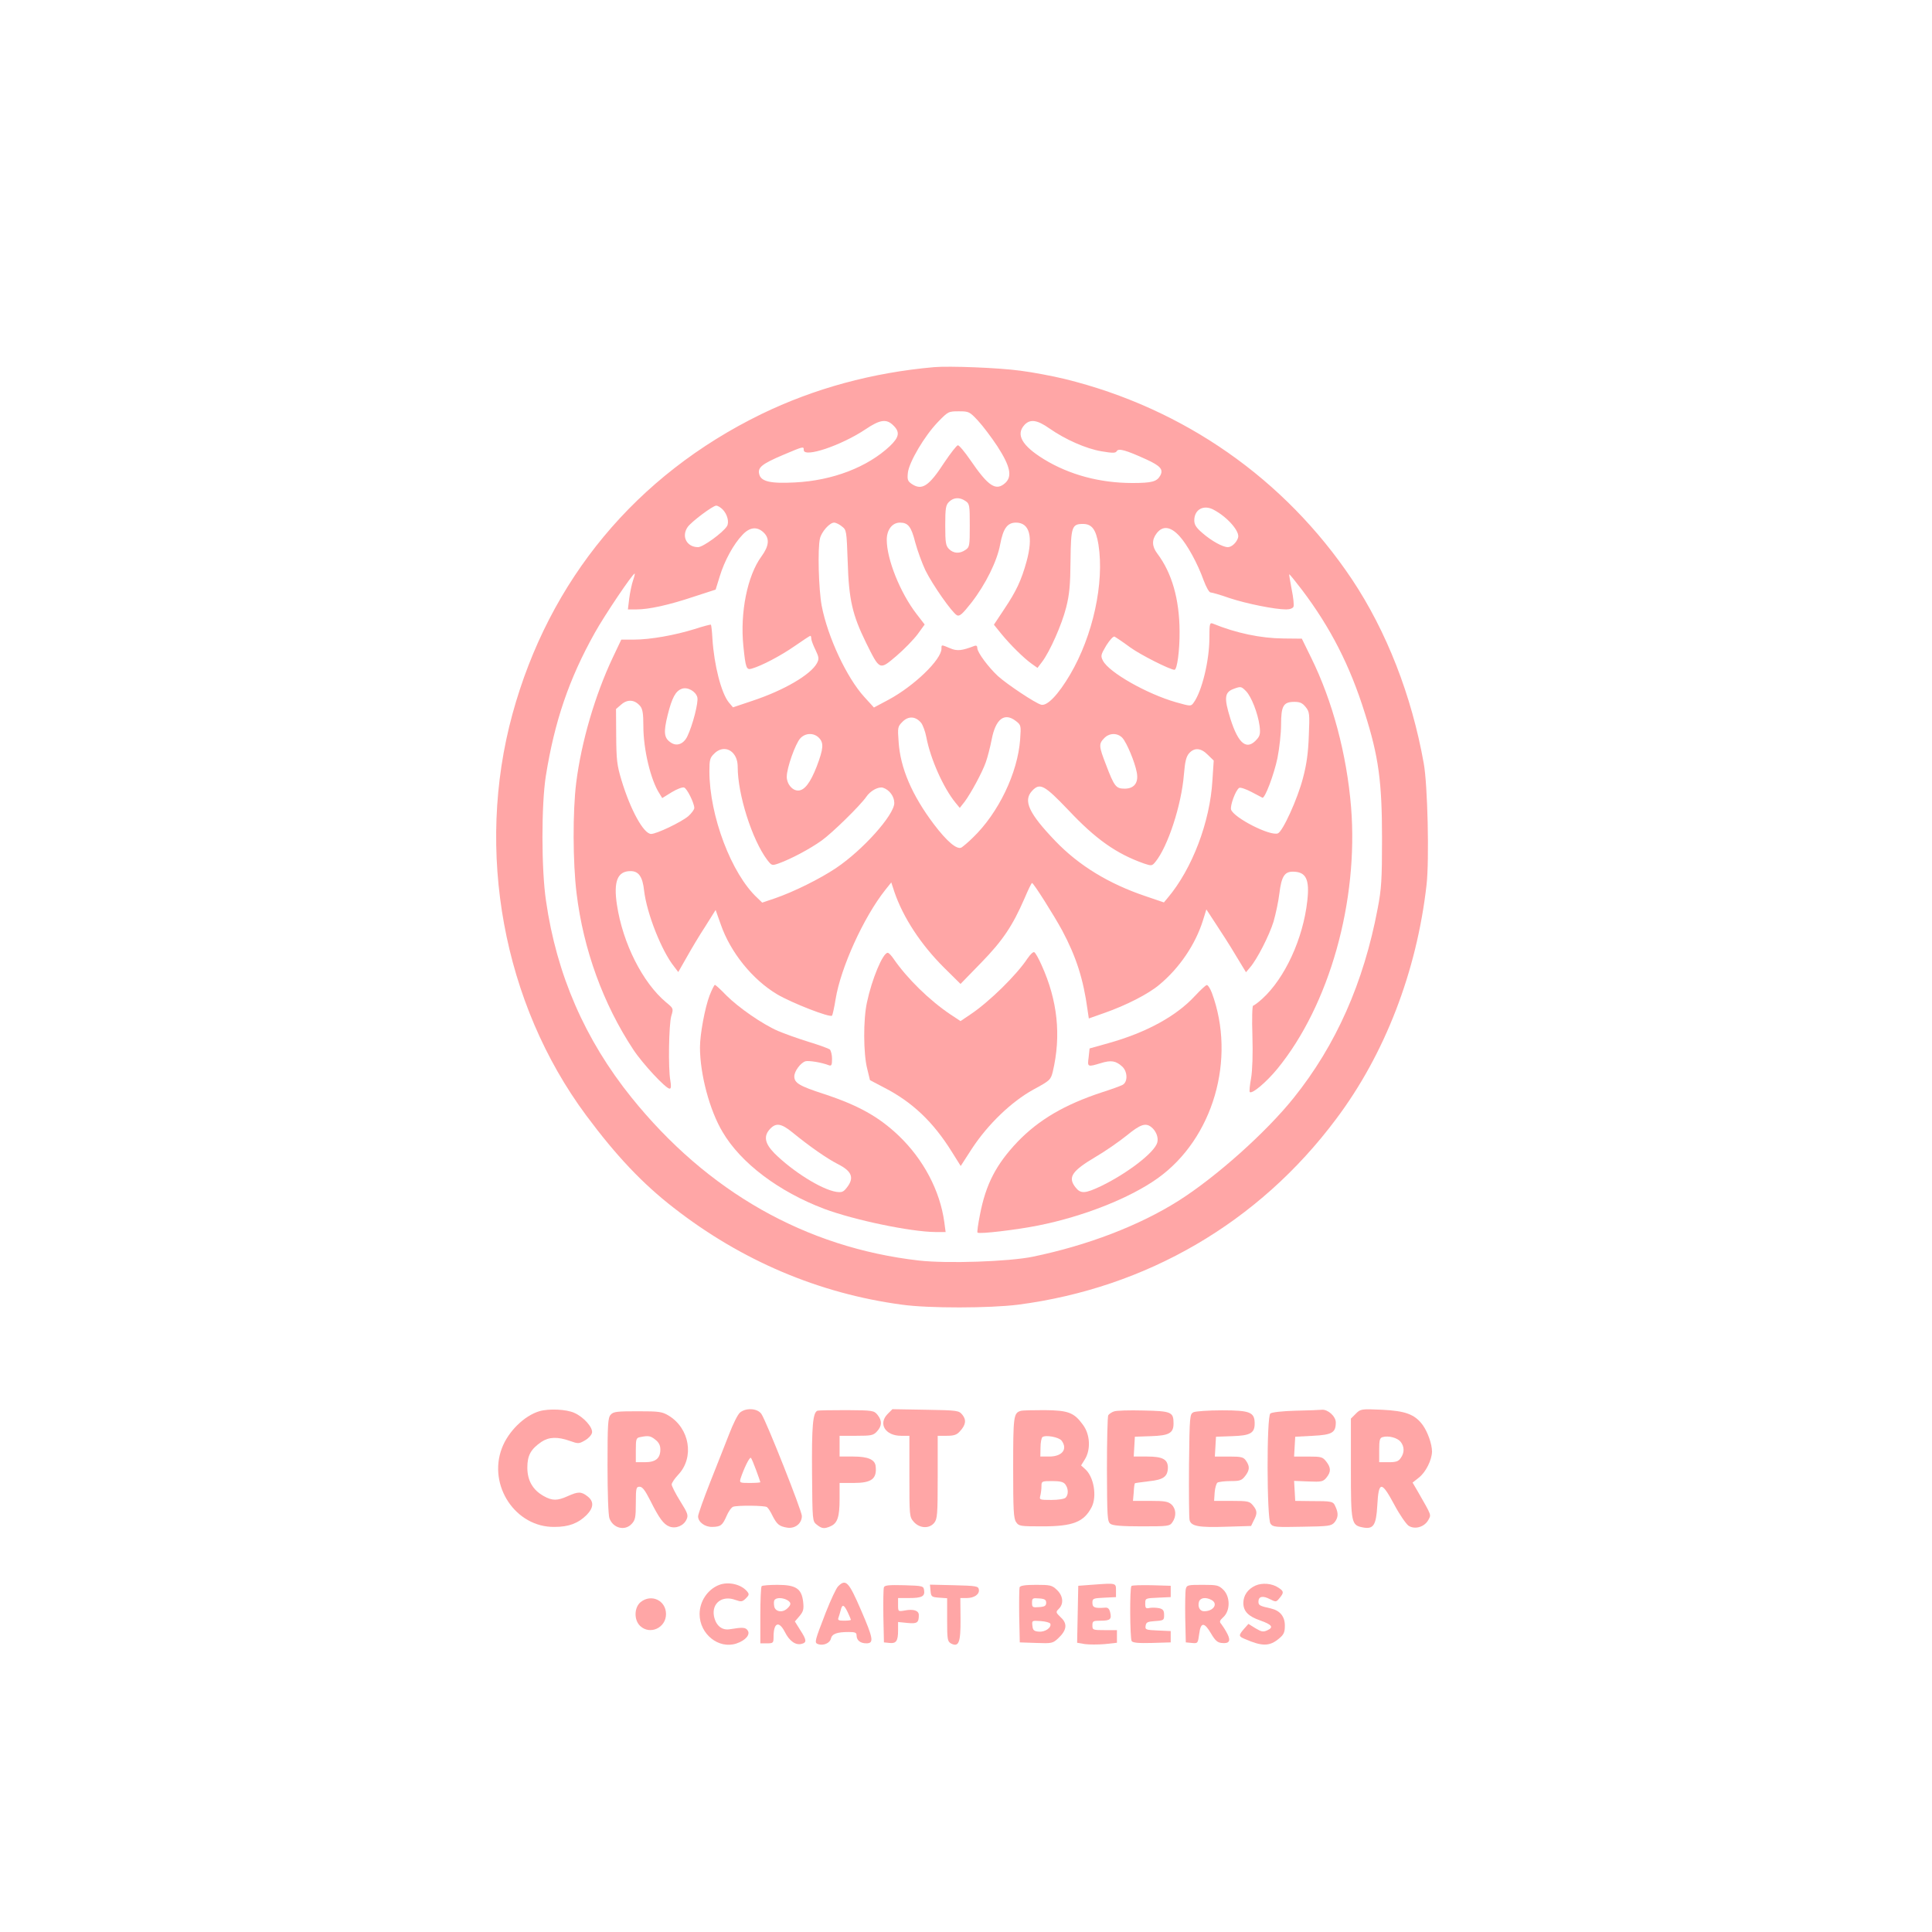 <?xml version="1.0" standalone="no"?>
<!DOCTYPE svg PUBLIC "-//W3C//DTD SVG 20010904//EN"
 "http://www.w3.org/TR/2001/REC-SVG-20010904/DTD/svg10.dtd">
<svg version="1.0" xmlns="http://www.w3.org/2000/svg"
 width="1024pt" height="1024pt" viewBox="0 0 1024 1024"
 preserveAspectRatio="xMidYMid meet">

<g transform="translate(0,1024) scale(0.1,-0.1)"
fill="#ffa6a6" stroke="none">
<path d="M4950 8294 c-327 -29 -635 -113 -915 -249 -664 -324 -1124 -878
-1319 -1590 -198 -725 -50 -1533 391 -2127 159 -214 298 -361 463 -489 360
-281 771 -455 1210 -514 142 -20 467 -19 617 0 681 89 1275 436 1684 983 259
344 428 783 480 1242 15 130 6 532 -15 645 -64 359 -197 699 -380 974 -357
533 -892 907 -1521 1062 -66 16 -172 36 -235 44 -116 16 -377 26 -460 19z
m233 -283 c26 -28 72 -89 103 -136 68 -105 80 -159 43 -194 -50 -46 -90 -20
-187 122 -29 42 -58 77 -65 77 -6 0 -38 -41 -71 -90 -83 -128 -120 -152 -175
-114 -20 14 -23 23 -19 59 7 57 88 194 158 267 55 57 57 58 112 58 53 0 57 -2
101 -49z m-448 -26 c36 -35 31 -62 -18 -109 -119 -112 -304 -183 -503 -193
-131 -7 -181 5 -190 44 -9 35 14 54 127 102 109 46 109 46 109 26 0 -43 198
23 328 110 77 52 111 56 147 20z m826 -15 c86 -60 195 -108 277 -122 60 -10
75 -10 81 1 10 16 47 6 157 -44 74 -34 91 -53 74 -85 -18 -33 -45 -40 -148
-40 -173 0 -335 44 -469 126 -117 72 -150 131 -103 182 30 32 67 27 131 -18z
m-443 -386 c21 -14 22 -23 22 -129 0 -106 -1 -115 -22 -129 -31 -22 -64 -20
-88 4 -17 17 -20 33 -20 125 0 92 3 108 20 125 24 24 57 26 88 4z m-1288 -44
c25 -25 36 -68 23 -89 -21 -34 -127 -111 -153 -111 -60 0 -90 57 -55 107 20
28 133 113 151 113 8 0 23 -9 34 -20z m2603 -2 c72 -38 140 -115 129 -148 -8
-26 -34 -50 -54 -50 -27 0 -87 33 -135 75 -33 28 -43 44 -43 67 0 58 50 85
103 56z m-1971 -88 c25 -19 25 -23 31 -187 6 -202 25 -282 97 -429 74 -149 71
-147 162 -70 41 35 91 87 112 115 l37 51 -44 57 c-86 112 -157 289 -157 392 0
53 29 91 70 91 43 0 60 -21 81 -105 12 -44 36 -110 54 -148 38 -77 141 -224
167 -238 14 -7 28 5 77 67 75 97 136 220 152 308 16 85 38 116 84 116 72 0 92
-74 56 -206 -28 -101 -55 -158 -118 -252 l-55 -83 38 -47 c47 -58 121 -131
162 -160 l31 -22 25 33 c40 53 104 196 127 288 17 67 22 117 23 246 2 181 7
196 66 196 47 0 69 -29 82 -109 32 -203 -29 -483 -150 -689 -63 -107 -122
-169 -154 -160 -32 9 -179 107 -228 151 -50 46 -110 126 -110 149 0 11 -5 15
-14 12 -68 -26 -93 -29 -130 -13 -48 20 -46 20 -46 -2 0 -58 -145 -198 -281
-271 l-77 -41 -51 56 c-93 102 -194 317 -226 484 -16 87 -22 302 -9 356 8 35
51 84 75 84 9 0 28 -9 41 -20z m-415 -32 c33 -31 30 -71 -11 -127 -75 -102
-114 -298 -96 -475 12 -117 16 -128 44 -120 53 15 155 69 227 119 43 30 81 55
84 55 3 0 5 -7 5 -15 0 -8 10 -35 22 -59 19 -40 20 -48 8 -71 -33 -61 -175
-144 -341 -199 l-104 -35 -22 26 c-40 49 -78 197 -87 338 -2 39 -6 72 -8 74
-1 2 -40 -8 -86 -23 -106 -33 -236 -56 -322 -56 l-67 0 -46 -97 c-93 -197
-166 -446 -193 -662 -19 -152 -18 -423 2 -586 36 -297 141 -586 300 -827 49
-75 173 -208 193 -208 8 0 9 13 4 43 -12 64 -8 297 5 342 12 40 12 40 -28 73
-124 104 -229 312 -260 516 -19 125 3 179 72 179 43 0 64 -29 72 -104 14 -120
93 -320 159 -402 l22 -29 45 79 c24 43 68 117 99 164 l54 86 27 -76 c51 -148
168 -293 299 -371 78 -46 280 -125 291 -113 3 4 12 44 19 88 27 166 148 433
263 578 l32 40 16 -49 c47 -138 142 -282 265 -404 l86 -85 109 112 c115 118
167 196 230 341 19 45 37 82 40 82 8 0 116 -171 160 -252 74 -139 112 -257
134 -419 l7 -47 82 29 c117 41 234 101 292 150 106 88 191 213 231 341 l18 58
51 -78 c28 -42 76 -117 105 -166 l54 -89 22 26 c37 43 101 168 124 242 11 39
26 106 31 150 11 89 27 115 71 115 70 0 90 -40 77 -154 -22 -201 -119 -411
-239 -520 -22 -20 -44 -36 -48 -36 -5 0 -7 -71 -4 -159 3 -98 0 -184 -7 -226
-7 -37 -10 -70 -7 -73 12 -12 88 52 147 124 275 337 430 887 390 1386 -23 280
-98 562 -212 793 l-49 100 -98 1 c-118 1 -250 28 -374 79 -16 6 -18 -1 -18
-76 0 -121 -40 -285 -84 -344 -14 -19 -15 -19 -93 3 -154 44 -355 158 -387
220 -13 25 -12 31 17 80 18 29 37 50 44 48 6 -3 44 -28 83 -57 55 -40 212
-119 235 -119 14 0 28 103 27 205 -1 170 -41 309 -118 411 -29 38 -30 73 -3
108 32 41 73 36 120 -15 42 -46 96 -144 129 -236 13 -35 29 -63 36 -63 7 0 53
-13 101 -30 91 -30 240 -60 300 -60 20 0 36 6 39 15 3 8 -1 49 -10 92 -8 42
-14 78 -13 79 2 2 32 -36 69 -84 150 -199 253 -399 332 -652 73 -230 91 -363
91 -665 0 -217 -3 -266 -23 -370 -74 -393 -221 -725 -446 -1005 -146 -182
-409 -417 -609 -544 -209 -132 -483 -237 -774 -297 -128 -26 -454 -37 -603
-20 -601 69 -1121 365 -1523 864 -247 307 -397 652 -453 1042 -25 167 -25 509
-1 662 46 288 122 513 259 758 51 92 201 315 212 315 2 0 -2 -17 -9 -37 -7
-21 -16 -64 -20 -95 l-7 -58 46 0 c65 0 171 23 305 68 l114 37 22 71 c25 82
73 170 120 219 38 41 77 46 112 13z m-351 -874 c7 -26 -25 -149 -53 -207 -20
-41 -56 -54 -87 -33 -37 24 -40 54 -17 147 23 92 42 126 74 138 30 12 75 -13
83 -45z m2908 33 c28 -28 63 -117 72 -184 5 -39 2 -53 -13 -70 -54 -63 -99
-28 -142 109 -34 109 -31 139 18 157 38 14 40 13 65 -12z m-3211 -79 c13 -16
17 -39 17 -107 0 -123 39 -287 86 -358 l14 -23 50 31 c28 17 57 28 66 25 16
-6 53 -81 54 -108 0 -9 -15 -29 -32 -44 -38 -32 -168 -94 -197 -94 -39 0 -109
126 -157 285 -24 79 -27 108 -28 233 l-1 144 29 25 c33 28 70 25 99 -9z m3527
-5 c21 -26 22 -35 17 -153 -3 -89 -12 -154 -31 -224 -28 -109 -107 -283 -133
-293 -41 -16 -234 83 -248 126 -6 21 24 103 43 115 6 4 35 -6 64 -21 29 -15
56 -29 59 -31 13 -6 62 124 80 211 10 51 19 130 19 176 0 100 12 121 71 121
29 0 42 -6 59 -27z m-2038 -84 c9 -11 22 -45 28 -77 22 -116 91 -269 154 -346
l23 -28 26 33 c34 46 93 155 112 209 9 25 23 79 31 120 21 110 68 146 129 98
27 -21 27 -24 22 -97 -13 -178 -115 -390 -250 -520 -25 -25 -53 -48 -61 -53
-24 -13 -77 32 -146 123 -117 155 -178 299 -187 436 -6 78 -5 82 21 108 31 31
69 29 98 -6z m-542 -79 c27 -27 25 -57 -11 -152 -34 -87 -65 -128 -99 -128
-31 0 -60 35 -60 73 0 47 46 176 72 204 27 29 71 30 98 3z m1609 -1 c23 -25
66 -128 76 -182 11 -55 -13 -87 -64 -87 -46 0 -55 11 -99 127 -38 98 -39 110
-10 140 27 29 71 30 97 2z m-2060 -85 c14 -18 21 -41 21 -69 0 -146 76 -385
156 -492 24 -31 25 -32 62 -19 64 23 164 76 227 121 56 40 204 185 236 231 22
33 65 56 89 49 34 -11 60 -46 60 -81 0 -63 -167 -250 -309 -345 -85 -57 -224
-126 -323 -160 l-68 -23 -26 25 c-137 127 -254 435 -254 672 0 59 3 71 25 92
33 34 77 33 104 -1z m2513 -5 l31 -30 -7 -107 c-13 -219 -107 -467 -237 -621
l-20 -24 -97 33 c-196 66 -354 163 -478 292 -141 147 -172 214 -124 266 42 45
65 32 194 -103 144 -153 253 -230 400 -282 39 -13 42 -13 60 9 66 81 138 301
151 463 6 70 12 95 28 113 28 31 63 28 99 -9z"/>
<path d="M5446 5160 c-58 -88 -204 -231 -303 -297 l-52 -35 -53 35 c-112 75
-230 191 -301 294 -12 18 -26 33 -32 33 -26 0 -84 -140 -110 -263 -20 -91 -19
-271 1 -350 l15 -62 76 -40 c148 -76 259 -181 358 -340 l47 -75 60 93 c85 129
209 248 325 312 89 48 92 52 103 95 45 191 26 377 -60 566 -15 34 -32 64 -38
67 -5 4 -21 -11 -36 -33z"/>
<path d="M3761 4964 c-25 -66 -51 -206 -51 -275 0 -142 51 -334 120 -449 97
-165 298 -316 538 -407 161 -60 459 -122 590 -123 l54 0 -7 53 c-23 167 -111
333 -242 458 -105 100 -214 161 -397 221 -129 42 -156 58 -156 93 0 27 33 72
59 80 17 5 86 -6 124 -21 14 -5 17 1 17 34 0 22 -6 44 -12 50 -7 5 -59 24
-115 41 -55 17 -127 43 -160 57 -84 37 -209 124 -273 188 -30 31 -57 56 -61
56 -3 0 -16 -25 -28 -56z m439 -726 c93 -76 184 -139 241 -168 75 -38 88 -73
47 -125 -18 -23 -26 -26 -56 -22 -79 13 -230 108 -327 204 -52 53 -59 92 -23
130 31 33 59 29 118 -19z"/>
<path d="M6335 4963 c-99 -108 -257 -195 -460 -252 l-100 -28 -5 -47 c-7 -52
-6 -52 64 -31 55 17 80 13 114 -18 29 -27 30 -82 2 -97 -11 -6 -61 -24 -111
-40 -197 -65 -333 -145 -445 -261 -115 -121 -169 -226 -200 -387 -10 -50 -16
-93 -13 -95 10 -9 210 15 324 38 239 48 484 145 631 250 294 210 417 632 287
983 -9 23 -21 42 -27 41 -6 -1 -33 -26 -61 -56z m-234 -696 c26 -20 40 -55 33
-82 -13 -52 -157 -163 -297 -231 -86 -41 -109 -42 -136 -8 -43 54 -21 87 107
163 50 29 123 80 163 112 72 59 100 69 130 46z"/>
<path d="M2858 2760 c-80 -24 -165 -108 -198 -196 -75 -198 73 -420 279 -417
76 0 125 19 170 63 38 39 40 72 5 99 -33 26 -50 26 -105 1 -56 -25 -82 -25
-128 1 -57 32 -86 82 -86 150 0 65 18 98 75 137 39 26 85 28 150 5 45 -16 48
-16 81 3 19 11 35 29 37 41 4 28 -44 82 -93 104 -42 20 -137 24 -187 9z"/>
<path d="M3922 2753 c-12 -10 -37 -61 -57 -113 -20 -52 -66 -167 -101 -256
-35 -89 -64 -170 -64 -181 0 -30 36 -57 75 -56 45 1 54 8 76 58 10 24 26 46
35 49 22 8 167 7 179 -2 6 -4 19 -24 29 -45 24 -47 36 -57 79 -64 41 -6 77 22
77 62 0 27 -187 499 -214 540 -20 31 -82 35 -114 8z m86 -306 c12 -33 22 -61
22 -63 0 -2 -25 -4 -56 -4 -53 0 -55 1 -49 23 17 52 48 117 55 110 4 -4 16
-34 28 -66z"/>
<path d="M4333 2763 c-25 -9 -31 -83 -29 -332 2 -252 2 -254 25 -272 27 -22
41 -23 74 -8 36 16 47 50 47 144 l0 85 75 0 c95 0 124 22 116 90 -4 34 -41 50
-117 50 l-74 0 0 55 0 55 88 0 c80 0 91 2 110 23 27 29 28 57 3 88 -19 23 -25
24 -163 25 -78 0 -149 -1 -155 -3z"/>
<path d="M4705 2746 c-52 -52 -13 -116 71 -116 l44 0 0 -214 c0 -211 0 -215
23 -242 31 -35 82 -38 109 -5 16 21 18 44 18 242 l0 219 48 0 c38 0 53 5 69
23 32 34 36 61 14 88 -19 23 -23 24 -195 27 l-176 3 -25 -25z"/>
<path d="M5410 2762 c-38 -11 -40 -29 -40 -302 0 -224 2 -269 16 -288 14 -21
22 -22 140 -22 161 0 219 23 260 102 29 57 12 161 -35 202 l-21 19 20 32 c32
52 28 132 -10 183 -47 65 -77 77 -205 78 -60 0 -117 -1 -125 -4z m217 -158
c33 -45 3 -84 -66 -84 l-47 0 1 48 c0 26 5 51 10 55 17 13 88 0 102 -19z m19
-231 c17 -22 18 -55 2 -71 -7 -7 -40 -12 -76 -12 -62 0 -64 1 -58 23 3 12 6
34 6 50 0 26 2 27 56 27 42 0 60 -4 70 -17z"/>
<path d="M5904 2759 c-12 -4 -25 -13 -30 -20 -4 -7 -7 -136 -7 -288 1 -253 2
-276 19 -288 13 -9 59 -13 165 -13 141 0 149 1 163 22 22 31 20 71 -5 94 -18
16 -37 19 -112 19 l-92 0 4 45 c1 25 4 46 6 48 1 2 35 6 74 11 77 8 100 24
101 72 0 44 -28 59 -109 59 l-72 0 3 53 3 52 85 3 c96 3 120 16 120 67 0 61
-11 66 -160 69 -74 2 -145 0 -156 -5z"/>
<path d="M6326 2755 c-20 -10 -21 -18 -24 -280 -1 -149 0 -280 3 -292 8 -32
48 -40 193 -35 l133 4 14 29 c20 37 19 52 -4 80 -18 22 -27 24 -113 24 l-93 0
3 45 c2 25 9 48 15 52 7 4 38 8 69 8 49 0 59 3 77 26 25 32 26 52 5 82 -13 19
-24 22 -90 22 l-75 0 3 53 3 52 85 3 c97 3 120 16 120 67 0 60 -24 70 -173 70
-72 0 -140 -5 -151 -10z"/>
<path d="M6866 2763 c-67 -2 -126 -8 -133 -15 -20 -16 -19 -556 1 -584 13 -18
26 -19 168 -16 141 2 154 4 171 23 20 25 22 48 5 84 -12 28 -17 29 -133 29
l-80 1 -3 53 -3 53 76 -3 c70 -3 78 -1 96 21 24 30 24 52 -2 85 -19 24 -26 26
-95 26 l-75 0 3 53 3 52 93 5 c103 5 122 17 122 71 0 32 -42 70 -74 67 -11 -1
-75 -4 -140 -5z"/>
<path d="M7186 2747 l-26 -26 0 -264 c0 -293 2 -301 65 -313 55 -10 69 12 75
118 7 129 22 130 90 3 28 -53 63 -103 76 -112 33 -21 83 -7 104 30 16 30 20
20 -55 151 l-28 48 33 26 c37 29 69 93 70 138 0 40 -23 105 -50 142 -42 56
-91 74 -215 80 -111 5 -114 4 -139 -21z m237 -148 c21 -26 22 -58 1 -87 -12
-18 -25 -22 -65 -22 l-49 0 0 64 c0 53 3 65 18 69 31 9 77 -3 95 -24z"/>
<path d="M3237 2742 c-15 -16 -17 -50 -17 -269 0 -149 4 -262 10 -280 19 -53
82 -69 118 -30 19 20 22 35 22 110 0 80 2 87 20 87 15 0 29 -19 56 -72 48 -96
71 -127 102 -139 34 -13 76 4 91 38 10 22 6 33 -34 97 -25 40 -45 80 -45 88 0
8 16 32 35 52 86 91 61 245 -51 313 -35 21 -51 23 -165 23 -109 0 -128 -2
-142 -18z m237 -133 c18 -14 26 -30 26 -51 0 -48 -25 -68 -82 -68 l-48 0 0 64
c0 59 2 65 23 69 44 9 55 7 81 -14z"/>
<path d="M3810 1839 c-60 -24 -102 -87 -102 -154 0 -106 101 -187 195 -156 48
16 75 47 60 69 -11 17 -26 18 -93 7 -44 -8 -76 19 -86 70 -12 68 44 111 114
85 31 -11 36 -10 55 8 18 18 19 23 6 38 -31 37 -99 53 -149 33z"/>
<path d="M4442 1832 c-10 -10 -39 -72 -65 -138 -60 -155 -61 -160 -42 -168 28
-10 63 4 69 29 6 25 31 35 94 35 34 0 42 -3 42 -18 0 -26 20 -42 52 -42 41 0
37 25 -28 175 -66 153 -81 168 -122 127z m51 -137 c9 -20 17 -38 17 -40 0 -3
-16 -5 -36 -5 -29 0 -35 3 -30 16 3 9 9 27 12 40 8 33 17 30 37 -11z"/>
<path d="M5795 1841 l-80 -6 -3 -151 -3 -151 41 -7 c23 -3 70 -3 106 0 l64 7
0 33 0 34 -65 0 c-63 0 -65 1 -65 25 0 23 4 25 44 25 51 0 59 8 50 45 -5 19
-12 26 -28 24 -54 -4 -66 1 -66 26 0 23 4 24 63 27 l62 3 0 35 c0 40 2 40
-120 31z"/>
<path d="M6654 1836 c-40 -18 -64 -52 -64 -92 0 -44 26 -71 90 -93 62 -22 72
-36 37 -52 -22 -10 -31 -8 -63 11 l-37 23 -24 -27 c-29 -34 -29 -39 5 -53 92
-40 131 -40 182 3 25 21 30 33 30 68 0 49 -26 80 -75 91 -59 13 -65 17 -65 36
0 28 23 33 61 13 32 -16 33 -16 51 6 24 29 23 36 -6 55 -34 23 -86 27 -122 11z"/>
<path d="M4037 1833 c-4 -3 -7 -73 -7 -155 l0 -148 35 0 c33 0 35 2 35 34 0
76 28 88 60 26 24 -48 57 -71 88 -63 29 7 28 20 -7 74 l-28 45 25 29 c20 24
23 36 19 74 -8 71 -38 91 -136 91 -43 0 -81 -3 -84 -7z m134 -73 c23 -13 24
-24 3 -44 -25 -25 -63 -20 -70 8 -3 14 -3 30 1 35 8 14 41 14 66 1z"/>
<path d="M4685 1827 c-3 -7 -4 -76 -3 -152 l3 -140 29 -3 c36 -4 46 10 46 67
l0 44 50 -5 c51 -5 60 1 60 42 0 24 -29 33 -75 24 -35 -6 -35 -6 -35 30 l0 36
58 0 c68 0 85 9 80 41 -3 23 -6 24 -106 27 -78 2 -104 0 -107 -11z"/>
<path d="M4932 1808 c3 -31 6 -33 46 -36 l42 -3 0 -114 c0 -106 2 -115 21
-126 41 -21 51 6 50 130 l-1 111 33 0 c41 0 70 20 65 46 -3 17 -14 19 -131 22
l-128 3 3 -33z"/>
<path d="M5404 1827 c-2 -7 -3 -76 -2 -152 l3 -140 87 -3 c83 -3 88 -2 117 25
45 42 50 77 14 110 -28 27 -28 29 -11 46 27 26 23 69 -10 100 -26 25 -35 27
-110 27 -59 0 -84 -4 -88 -13z m141 -82 c0 -16 -8 -21 -37 -23 -35 -3 -38 -1
-38 23 0 24 3 26 38 23 29 -2 37 -7 37 -23z m22 -111 c7 -21 -28 -45 -61 -42
-26 2 -32 8 -34 31 -3 28 -3 28 44 25 26 -2 49 -8 51 -14z"/>
<path d="M5997 1834 c-10 -10 -8 -276 1 -292 6 -9 35 -12 108 -10 l99 3 0 30
0 30 -68 3 c-64 3 -68 4 -65 25 3 19 10 22 51 25 45 3 47 5 47 32 0 23 -5 31
-25 36 -14 3 -37 4 -50 2 -22 -5 -25 -2 -25 23 0 28 1 28 68 31 l67 3 0 30 0
30 -101 3 c-55 1 -103 0 -107 -4z"/>
<path d="M6285 1818 c-3 -13 -4 -81 -3 -153 l3 -130 32 -3 c32 -3 32 -2 39 48
8 64 27 64 64 0 20 -34 33 -46 54 -48 41 -5 51 10 31 49 -10 19 -24 41 -31 50
-12 13 -11 19 11 39 36 34 36 107 -1 144 -25 24 -33 26 -110 26 -78 0 -84 -1
-89 -22z m136 -58 c37 -20 11 -60 -39 -60 -23 0 -35 24 -27 51 7 21 36 25 66
9z"/>
<path d="M3396 1749 c-35 -28 -37 -95 -3 -127 52 -49 137 -10 137 63 0 72 -77
109 -134 64z"/>
</g>
</svg>
